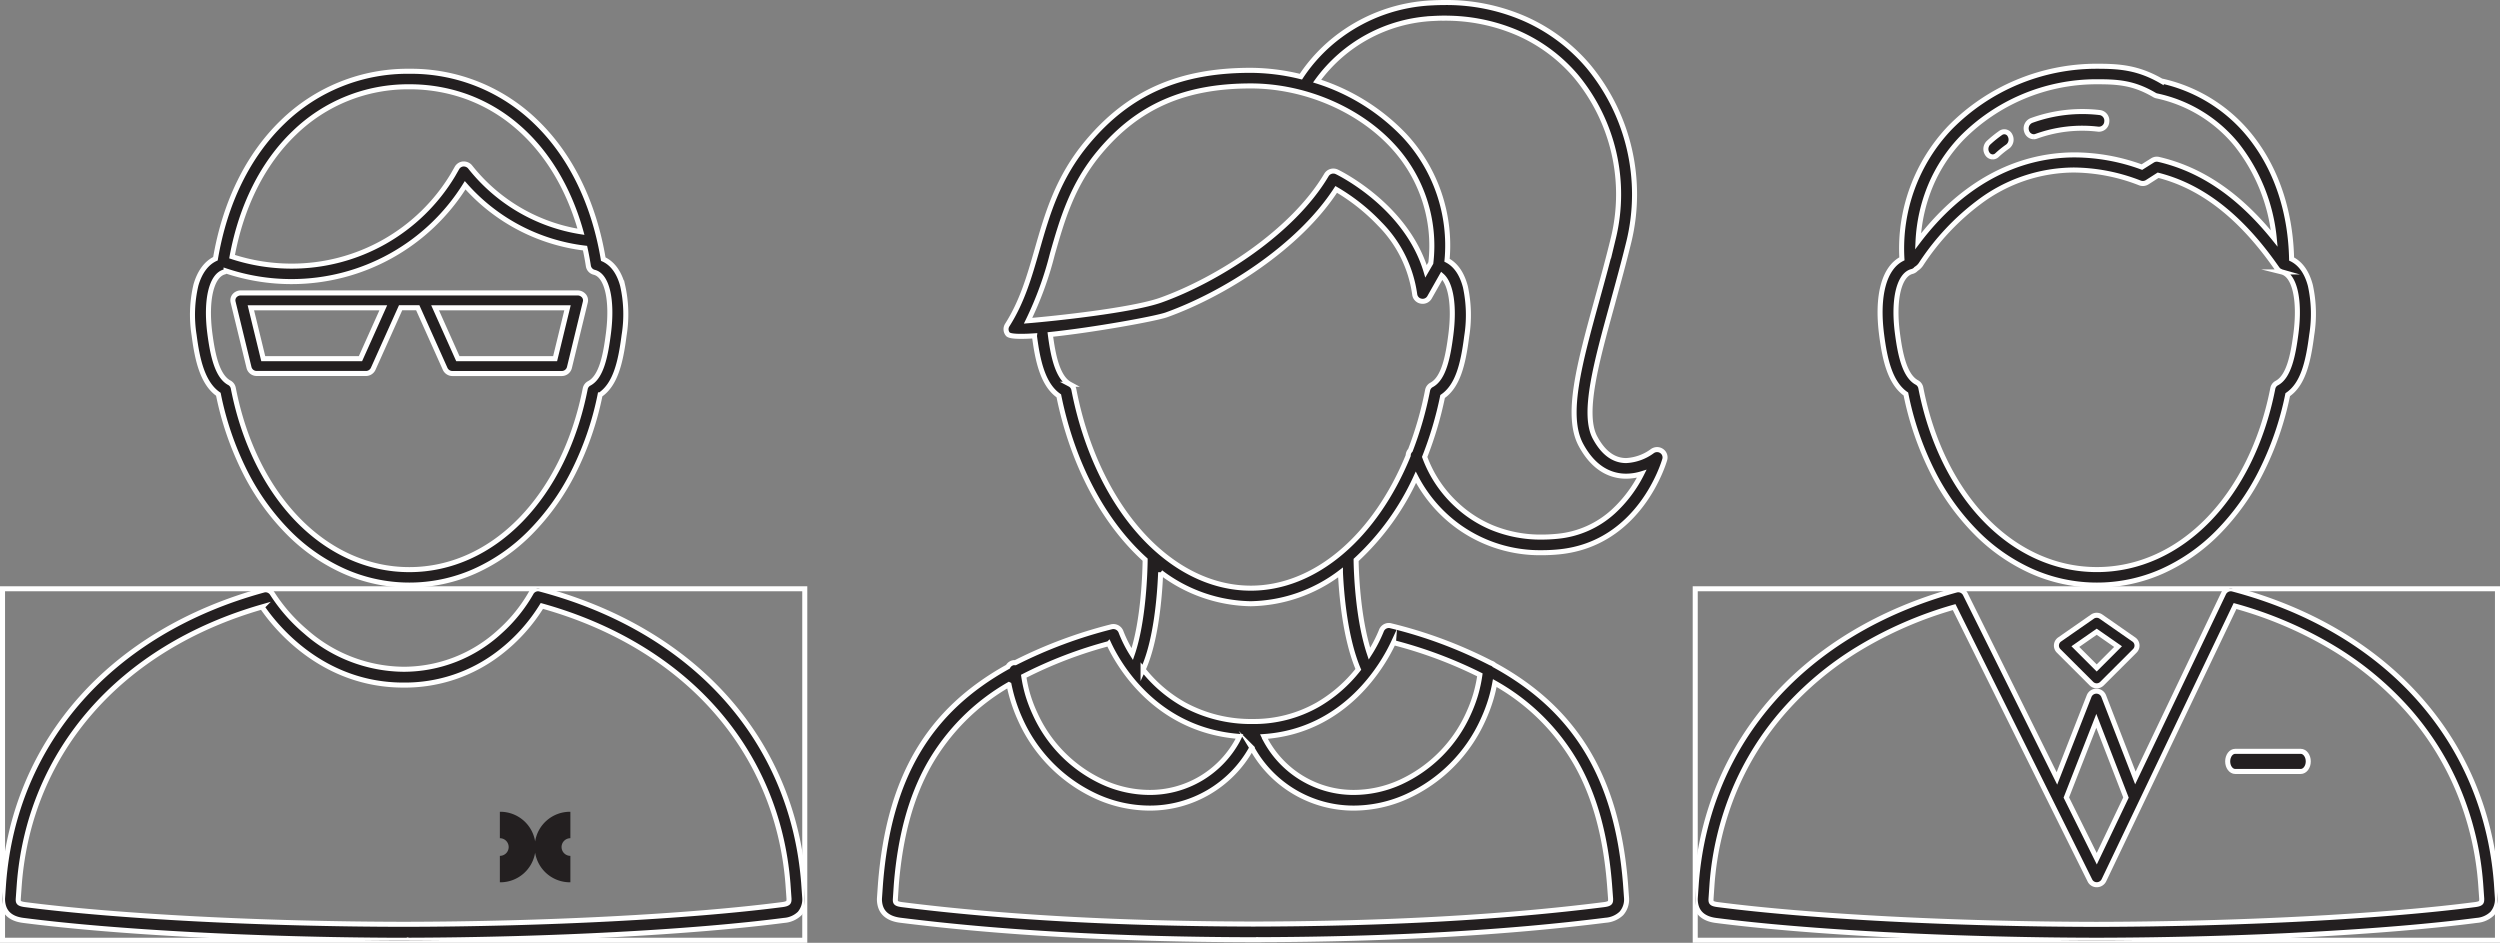 <svg xmlns="http://www.w3.org/2000/svg" viewBox="0 0 496.29 187.16">
  <rect x="0" y="0" width="496.29" height="187.16" fill="#808080" stroke="none"/>
  <defs>
    <clipPath id="live-online-training-for-teams-clip-path">
      <path id="path-1" fill="none" d="M0 69.77h159.26V0H0v69.77z" transform="translate(.3 .73)"></path>
    </clipPath>
    <clipPath id="live-online-training-for-teams-clip-path-2">
      <path id="path-3" fill="none" d="M0 69.78h159.26V0H0v69.78z" transform="translate(.27 .73)"></path>
    </clipPath>
  </defs>
  <g id="online-courses-1-1" transform="translate(.23 .15)">
    <path id="Fill-13" fill="#231f20" stroke="#fff" stroke-miterlimit="10" d="M43.03 103a31.81 31.81 0 0 1-12.9-2.73 36.56 36.56 0 0 1-11.1-7.72 47.23 47.23 0 0 1-8.58-11.97 60.93 60.93 0 0 1-5.33-15.51C1.94 62.85.92 58.1.3 53.29c-.99-7.74.48-13.23 4.03-15.06a34.77 34.77 0 0 1 9.6-26.09A40.85 40.85 0 0 1 42.95 0c4.4 0 8.15.21 12.86 2.92A31.1 31.1 0 0 1 74.4 15.09c4.58 6.27 7.1 14.28 7.29 23.18 1.78.88 3.03 2.63 3.72 5.23a26.28 26.28 0 0 1 .27 9.87c-.72 5.63-1.8 9.8-4.76 11.83a60.77 60.77 0 0 1-5.35 15.45A47.18 47.18 0 0 1 67 92.6a36.55 36.55 0 0 1-11.08 7.69A31.8 31.8 0 0 1 43.03 103zM38.5 20.6A31.51 31.51 0 0 0 19.63 27a48.54 48.54 0 0 0-11.4 12.13 3.19 3.19 0 0 1-1.08 1.1 1.54 1.54 0 0 1-.8.51c-2.6.65-3.77 5.54-2.92 12.17.53 4.13 1.4 8.54 3.87 9.87a1.56 1.56 0 0 1 .78 1.06c4.2 21.58 18.24 36.08 34.95 36.08 16.68 0 30.72-14.45 34.93-35.96a1.53 1.53 0 0 1 .8-1.07c2.38-1.27 3.23-5.5 3.8-9.9.85-6.65-.28-11.53-2.82-12.16a.76.76 0 0 1-.15-.06.9.9 0 0 0-.08-.04l-.02-.01a1.03 1.03 0 0 1-.14-.06 1.45 1.45 0 0 1-.5-.44.05.05 0 0 0-.01 0l-.01-.02c-7.11-10.25-14.84-16.32-23.64-18.56l-2.18 1.39a1.6 1.6 0 0 1-1.43.14 36.8 36.8 0 0 0-13.09-2.57zm4.46-17.52a37.61 37.61 0 0 0-26.73 11.17 31 31 0 0 0-6.2 9.4 32.75 32.75 0 0 0-2.5 11.12c8.52-11.24 19.3-17.17 31.16-17.17a39.19 39.19 0 0 1 13.28 2.42l2.1-1.32a1.6 1.6 0 0 1 .85-.25 1.57 1.57 0 0 1 .36.04c8.55 1.98 16.06 7.12 22.97 15.72a35.52 35.52 0 0 0-7.46-18.63 27.93 27.93 0 0 0-15.9-9.7 1.63 1.63 0 0 1-.47-.2c-4.14-2.42-7.23-2.6-11.46-2.6z" transform="translate(373 13)"></path>
    <g id="Group-17" transform="translate(336 116)">
      <g id="Clip-16">
        <path id="path-1-2" fill="none" stroke="#fff" stroke-miterlimit="10" d="M0 69.77h159.26V0H0v69.77z" transform="translate(.3 .73)"></path>
      </g>
      <g id="Fill-15_Clipped">
        <path id="path-1-3" fill="none" d="M0 69.77h159.26V0H0v69.77z" transform="translate(.3 .73)"></path>
        <g id="Fill-15_Clipped-2" clip-path="url(#live-online-training-for-teams-clip-path)">
          <path id="Fill-15" fill="#231f20" stroke="#fff" stroke-miterlimit="10" d="M80.76 69.77H78.54a.94.94 0 0 1-.1 0c-27.78-.08-56.27-1.59-74.35-3.93C1.38 65.48 0 64.03 0 61.53l.22-3.2C2.43 30.2 21.72 8.49 51.82.25a1.5 1.5 0 0 1 .4-.05 1.57 1.57 0 0 1 1.4.87L71.8 37.65l6.39-16.34a1.56 1.56 0 0 1 2.9 0l6.29 16.25L104.9.9a1.57 1.57 0 0 1 1.4-.9 1.52 1.52 0 0 1 .4.05c30.54 8.09 50.1 29.86 52.34 58.26l.21 3.1a4.31 4.31 0 0 1-1.02 3.06 4.91 4.91 0 0 1-3.06 1.36c-18.07 2.35-46.53 3.86-74.28 3.94a1.04 1.04 0 0 1-.11 0 .13.13 0 0 1-.02 0zM51.4 3.64a77.8 77.8 0 0 0-19.05 8.3 63.9 63.9 0 0 0-14.72 12.32A57.79 57.79 0 0 0 7.78 40a60.1 60.1 0 0 0-4.44 18.56l-.21 3.08c0 .57 0 .89 1.36 1.06 18.28 2.38 47.07 3.88 75.15 3.92 28.06-.05 56.86-1.54 75.14-3.92 1.35-.17 1.35-.49 1.35-1.17l-.21-2.98a60.1 60.1 0 0 0-4.5-18.71A57.71 57.71 0 0 0 141.43 24a64 64 0 0 0-14.93-12.33 78.43 78.43 0 0 0-19.34-8.24L81.14 57.85a1.57 1.57 0 0 1-1.4.9 1.5 1.5 0 0 1-1.41-.88zm28.22 22.58l-5.95 15.22 6.04 12.15 5.8-12.14z" transform="translate(.3 .73)"></path>
        </g>
      </g>
    </g>
    <path id="Fill-18" fill="#231f20" stroke="#fff" stroke-miterlimit="10" d="M8 14a1.49 1.49 0 0 1-1.04-.43L.43 7.05a1.48 1.48 0 0 1 .2-2.25L7.15.26a1.48 1.48 0 0 1 1.7 0l6.52 4.54a1.47 1.47 0 0 1 .2 2.25l-6.53 6.52A1.49 1.49 0 0 1 8 14zM8 3.26L3.76 6.21 8 10.45l4.24-4.24z" transform="translate(408 122)"></path>
    <path id="Fill-20" fill="#231f20" stroke="#fff" stroke-miterlimit="10" d="M1.5 5a1.42 1.42 0 0 0 .48-.09A26.75 26.75 0 0 1 14.34 3.5 1.57 1.57 0 0 0 16 2.01 1.62 1.62 0 0 0 14.65.2 29.53 29.53 0 0 0 1.03 1.78a1.7 1.7 0 0 0-.95 2.1A1.52 1.52 0 0 0 1.5 5" transform="translate(402 22)"></path>
    <path id="Fill-22" fill="#231f20" stroke="#fff" stroke-miterlimit="10" d="M1.35 5a1.23 1.23 0 0 0 .84-.34 19.68 19.68 0 0 1 2.16-1.74A1.73 1.73 0 0 0 4.8.75 1.25 1.25 0 0 0 2.96.22 22.8 22.8 0 0 0 .5 2.21a1.75 1.75 0 0 0-.2 2.2A1.28 1.28 0 0 0 1.35 5" transform="translate(394 26)"></path>
    <path id="Fill-24" fill="#231f20" stroke="#fff" stroke-miterlimit="10" d="M14.5 0h-13C.66 0 0 .9 0 2s.67 2 1.5 2h13c.83 0 1.5-.9 1.5-2s-.67-2-1.5-2" transform="translate(442 149)"></path>
    <path id="Fill-26" fill="#231f20" stroke="#fff" stroke-miterlimit="10" d="M43.03 102a31.85 31.85 0 0 1-12.9-2.73 36.56 36.56 0 0 1-11.1-7.7 47.17 47.17 0 0 1-8.58-11.96 60.8 60.8 0 0 1-5.33-15.49C1.94 61.91.92 57.16.3 52.36a25.73 25.73 0 0 1 .36-9.9c.74-2.6 2.08-4.41 3.88-5.25C6.42 26.1 11 16.73 17.84 10.11A35.54 35.54 0 0 1 43.03 0a35.55 35.55 0 0 1 25.22 10.14c6.83 6.62 11.42 16.01 13.28 27.15 1.83.83 3.12 2.58 3.83 5.18a25.98 25.98 0 0 1 .3 9.97c-.72 5.62-1.8 9.78-4.76 11.8a60.66 60.66 0 0 1-5.34 15.45A47.12 47.12 0 0 1 67 91.6a36.55 36.55 0 0 1-11.08 7.68A31.84 31.84 0 0 1 43.03 102zM6.65 39.65a.84.84 0 0 0-.12.08.56.56 0 0 1-.19.1c-2.59.65-3.76 5.53-2.92 12.14.54 4.14 1.41 8.54 3.87 9.86a1.54 1.54 0 0 1 .79 1.06c4.19 21.56 18.24 36.04 34.95 36.04 16.68 0 30.71-14.44 34.92-35.92a1.53 1.53 0 0 1 .8-1.06c2.4-1.27 3.24-5.5 3.8-9.9.86-6.63-.27-11.51-2.8-12.14a1.55 1.55 0 0 1-1.18-1.26 59.99 59.99 0 0 0-.66-3.54 37.65 37.65 0 0 1-23.8-12.48 40.6 40.6 0 0 1-34.47 19.12A40.94 40.94 0 0 1 6.83 39.7l-.18-.06zM43.03 3.08a32.37 32.37 0 0 0-22.84 9.16C13.97 18.2 9.7 26.7 7.84 36.8a37.81 37.81 0 0 0 11.8 1.88A37.3 37.3 0 0 0 51.68 20.6l.8-1.4a1.58 1.58 0 0 1 1.24-.8 1.33 1.33 0 0 1 .15 0 1.65 1.65 0 0 1 1.21.57A34.98 34.98 0 0 0 77.1 31.86c-2.43-8.72-6.84-15.99-12.77-21.02a32.34 32.34 0 0 0-9.79-5.75 33.15 33.15 0 0 0-11.5-2.01z" transform="translate(38 14)"></path>
    <g id="Group-30" transform="translate(0 116)">
      <g id="Clip-29">
        <path id="path-3-2" fill="none" stroke="#fff" stroke-miterlimit="10" d="M0 69.78h159.26V0H0v69.78z" transform="translate(.27 .73)"></path>
      </g>
      <g id="Fill-28_Clipped">
        <path id="path-3-3" fill="none" d="M0 69.78h159.26V0H0v69.78z" transform="translate(.27 .73)"></path>
        <g id="Fill-28_Clipped-2" clip-path="url(#live-online-training-for-teams-clip-path-2)">
          <path id="Fill-28" fill="#231f20" stroke="#fff" stroke-miterlimit="10" d="M80.76 69.78h-2.32c-27.77-.09-56.26-1.6-74.35-3.95-2.71-.35-4.09-1.8-4.09-4.3l.22-3.2C2.43 30.2 21.72 8.49 51.82.26a1.54 1.54 0 0 1 .4-.06 1.58 1.58 0 0 1 1.35.78 33.84 33.84 0 0 0 6.65 7.56 29.76 29.76 0 0 0 19.37 7.44 28.22 28.22 0 0 0 19.17-7.5 30.63 30.63 0 0 0 6.16-7.62A1.56 1.56 0 0 1 106.3 0a1.49 1.49 0 0 1 .41.06c30.54 8.08 50.1 29.86 52.33 58.26l.22 3.1a4.31 4.31 0 0 1-1.02 3.06 4.92 4.92 0 0 1-3.06 1.35c-18.08 2.35-46.54 3.86-74.29 3.94h-.1a.1.1 0 0 1-.03 0zM51.54 3.6c-28.1 8.08-46.12 28.63-48.2 54.95l-.22 3.08c0 .57.01.89 1.36 1.07 18.28 2.37 47.08 3.87 75.15 3.91 28.07-.04 56.86-1.54 75.14-3.91 1.36-.18 1.36-.5 1.36-1.18l-.21-2.98c-2.1-26.56-20.35-47.17-48.85-55.13a34.73 34.73 0 0 1-8.37 9.28 30.7 30.7 0 0 1-19.1 6.43C63.27 19.13 54 7.25 51.53 3.61z" transform="translate(.27 .73)"></path>
        </g>
      </g>
    </g>
    <path id="Page-1" d="M12.25 7A1.75 1.75 0 0 1 14 5.25V0h-.1A7 7 0 0 0 7 5.88 7 7 0 0 0 .09 0H0v5.25A1.75 1.75 0 0 1 1.75 7 1.75 1.75 0 0 1 0 8.75V14h.09A7 7 0 0 0 7 8.12 7 7 0 0 0 13.9 14h.1V8.75A1.75 1.75 0 0 1 12.25 7" transform="translate(99 161)" fill="#231f20"></path>
    <path id="Fill-31" fill="#231f20" stroke="#fff" stroke-miterlimit="10" d="M65.24 16H43.61a1.59 1.59 0 0 1-1.46-.9L36.7 2.94h-3.4l-5.45 12.14a1.58 1.58 0 0 1-1.47.91H4.76a1.56 1.56 0 0 1-1.55-1.15L.04 1.8A1.4 1.4 0 0 1 .34.55 1.63 1.63 0 0 1 1.6 0h66.83a1.65 1.65 0 0 1 1.23.55 1.39 1.39 0 0 1 .31 1.25l-3.17 13.05A1.57 1.57 0 0 1 65.24 16zM40.14 2.95l4.52 10.1h19.31l2.46-10.1zm-36.57 0l2.46 10.1h19.3l4.53-10.1z" transform="translate(46 58)"></path>
    <g id="Group-35" transform="translate(174)">
      <path id="Fill-33" fill="#231f20" stroke="#fff" stroke-miterlimit="10" d="M75.33 186.05h-2.27a.96.96 0 0 1-.1 0c-25.92-.08-49.08-1.38-68.82-3.87-2.75-.35-4.14-1.77-4.14-4.23l.22-3.15c1.7-20.92 9.5-34.17 25.29-42.94a1.53 1.53 0 0 1 1.2-.82h.04a.73.73 0 0 1 .12.02.9.9 0 0 0 .1 0 92.13 92.13 0 0 1 19.08-7.13 1.61 1.61 0 0 1 1.9.99 25.35 25.35 0 0 0 2.24 4.44c2.3-6.67 2.54-16.79 2.56-18.75-8.31-7.5-14.4-19.06-17.14-32.53-3.2-2.23-4.2-7.02-4.83-11.85a.3.3 0 0 1 0-.06c-1.04.07-1.94.1-2.67.1-1.5 0-2.38-.14-2.62-.43a1.54 1.54 0 0 1-.12-1.8c2.98-4.68 4.41-9.68 5.93-14.97 2.02-7.05 4.1-14.34 10.02-21.38 8.27-9.84 18.26-14.23 32.4-14.23a42.4 42.4 0 0 1 9.95 1.26 32.23 32.23 0 0 1 7.86-8.25 33.18 33.18 0 0 1 18.19-6.4A49.7 49.7 0 0 1 112.3 0a38.77 38.77 0 0 1 15.87 3.25 35.26 35.26 0 0 1 12.55 9.39 39.85 39.85 0 0 1 8.07 34.8c-1 4.1-2.1 8.1-3.16 11.96l-.03.13c-3.27 11.85-6.1 22.08-3.54 26.84 1.37 2.55 3.06 4.04 5.02 4.44a5.76 5.76 0 0 0 1.16.12 9.58 9.58 0 0 0 5.15-1.84 1.63 1.63 0 0 1 1-.34 1.59 1.59 0 0 1 .86.26 1.53 1.53 0 0 1 .65 1.71c-.2.68-4.93 16.68-20.87 18.32a34.89 34.89 0 0 1-3.52.18 27.72 27.72 0 0 1-16.31-5.02 28 28 0 0 1-8.7-9.96 51.43 51.43 0 0 1-11.87 16.42c.02 1.86.27 11.47 2.65 18.61a28.69 28.69 0 0 0 2.36-4.55 1.58 1.58 0 0 1 1.48-1.05 1.54 1.54 0 0 1 .41.06 89.7 89.7 0 0 1 19.87 7.4 1.55 1.55 0 0 1 .68.4c8.19 4.48 14.24 10.12 18.5 17.23 4.21 7.05 6.67 15.57 7.52 26.03l.22 3.05a4.17 4.17 0 0 1-1.04 3 5.03 5.03 0 0 1-3.1 1.34c-19.7 2.49-42.82 3.79-68.74 3.86a1.02 1.02 0 0 1-.11 0zM25.7 135.4a42.61 42.61 0 0 0-15.85 15.92c-3.59 6.42-5.71 14.17-6.49 23.7l-.2 3.03c0 .56 0 .87 1.36 1.04 19.9 2.52 43.33 3.8 69.64 3.85 26.3-.04 49.72-1.33 69.62-3.85 1.37-.17 1.37-.48 1.37-1.15l-.22-2.93c-.78-9.64-2.94-17.47-6.6-23.93a42.75 42.75 0 0 0-16.17-15.98 30.77 30.77 0 0 1-.74 3.11 31.65 31.65 0 0 1-1.59 4.2 30.43 30.43 0 0 1-15.08 15.18 25.68 25.68 0 0 1-10.56 2.33 23.02 23.02 0 0 1-20.21-11.87v-.01l-.02-.02v-.04l-.01-.02-.03-.05a.8.8 0 0 0-.04.07.38.38 0 0 1-.03.08 23.03 23.03 0 0 1-20.22 11.86 25.7 25.7 0 0 1-10.58-2.33A30.44 30.44 0 0 1 28 142.42a32.07 32.07 0 0 1-1.58-4.2c-.27-.9-.5-1.85-.7-2.81zm76.34-8.34c-1.9 4.1-9.37 17.52-25.7 18.66l.06.12.04.08.02.04.02.05.02.03c.08.19.16.35.25.51a19.82 19.82 0 0 0 17.44 10.26 22.5 22.5 0 0 0 9.25-2.04 27.3 27.3 0 0 0 13.5-13.63 28.28 28.28 0 0 0 1.43-3.8 27.49 27.49 0 0 0 .83-3.87 86.7 86.7 0 0 0-17.16-6.4zm-56.51.21a85.23 85.23 0 0 0-16.88 6.47 27.8 27.8 0 0 0 .78 3.6 28.2 28.2 0 0 0 1.44 3.8 27.3 27.3 0 0 0 13.5 13.63 22.5 22.5 0 0 0 9.24 2.04 19.81 19.81 0 0 0 17.45-10.26 9 9 0 0 0 .25-.5l.01-.02.02-.03.14-.3c-16.72-1.26-24.09-14.42-25.95-18.43zm10.3-14.16c-.19 4.78-.9 13.65-3.49 19.31a27.47 27.47 0 0 0 8.2 6.99 27.77 27.77 0 0 0 13.57 3.32 25.66 25.66 0 0 0 12.9-3.33 28.3 28.3 0 0 0 8.06-7.02c-2.6-6.14-3.34-14.68-3.55-19.23a30.25 30.25 0 0 1-17.81 6.2 30.33 30.33 0 0 1-17.88-6.23zM90.68 37.1c-7.47 11.53-22.3 20.81-33.7 24.9-2.16.77-14.37 2.99-23.05 3.9.53 4.14 1.42 8.55 3.88 9.88a1.53 1.53 0 0 1 .79 1.07c4.5 23.2 18.94 39.41 35.13 39.41 6.27 0 12.5-2.48 18-7.17 5.43-4.61 10-11.23 13.24-19.14a1.49 1.49 0 0 1 .43-1.06 70.14 70.14 0 0 0 3.42-11.92 1.55 1.55 0 0 1 .8-1.07c2.4-1.28 3.26-5.55 3.82-9.97.73-5.63.04-10.1-1.8-11.7l-2.43 4.29a1.57 1.57 0 0 1-1.7.76 1.55 1.55 0 0 1-1.25-1.34 24.63 24.63 0 0 0-6.93-13.98 39.24 39.24 0 0 0-8.65-6.86zM112.14 3.1c-.74 0-1.5.03-2.25.07a30.17 30.17 0 0 0-23 12.43 41.06 41.06 0 0 1 17.37 10.84 32.01 32.01 0 0 1 8.42 24.72c1.75.91 2.97 2.69 3.65 5.29a26.65 26.65 0 0 1 .25 9.86c-.72 5.66-1.81 9.85-4.78 11.9a72.31 72.31 0 0 1-3.56 12 24.16 24.16 0 0 0 6.44 9.58 23.56 23.56 0 0 0 6.93 4.45 25.47 25.47 0 0 0 9.84 1.88 32.04 32.04 0 0 0 3.25-.17 19.07 19.07 0 0 0 10.99-4.9 26.1 26.1 0 0 0 5.64-7.5 10.7 10.7 0 0 1-3.1.48 8.84 8.84 0 0 1-1.8-.18c-2.93-.6-5.34-2.63-7.17-6.03-3.14-5.84-.3-16.1 3.27-29.09v-.01l.01-.03c.96-3.45 2.14-7.74 3.17-11.98a36.73 36.73 0 0 0-7.43-32.08 32.01 32.01 0 0 0-11.54-8.57 36.08 36.08 0 0 0-14.6-2.95zM73.72 16.56c-13.1 0-22.35 4.04-29.96 13.1-5.5 6.54-7.49 13.5-9.42 20.25a67.98 67.98 0 0 1-4.83 13.26c5.02-.41 20.66-2.05 26.38-4.1C66.99 55.1 82 45.63 88.74 34.23a1.6 1.6 0 0 1 2.07-.61c.56.27 13.84 6.8 17.7 19.73l.95-1.64a29.09 29.09 0 0 0-7.55-23.2c-6.78-7.37-17.58-11.95-28.19-11.95z" transform="translate(.35 .35)"></path>
    </g>
  </g>
</svg>